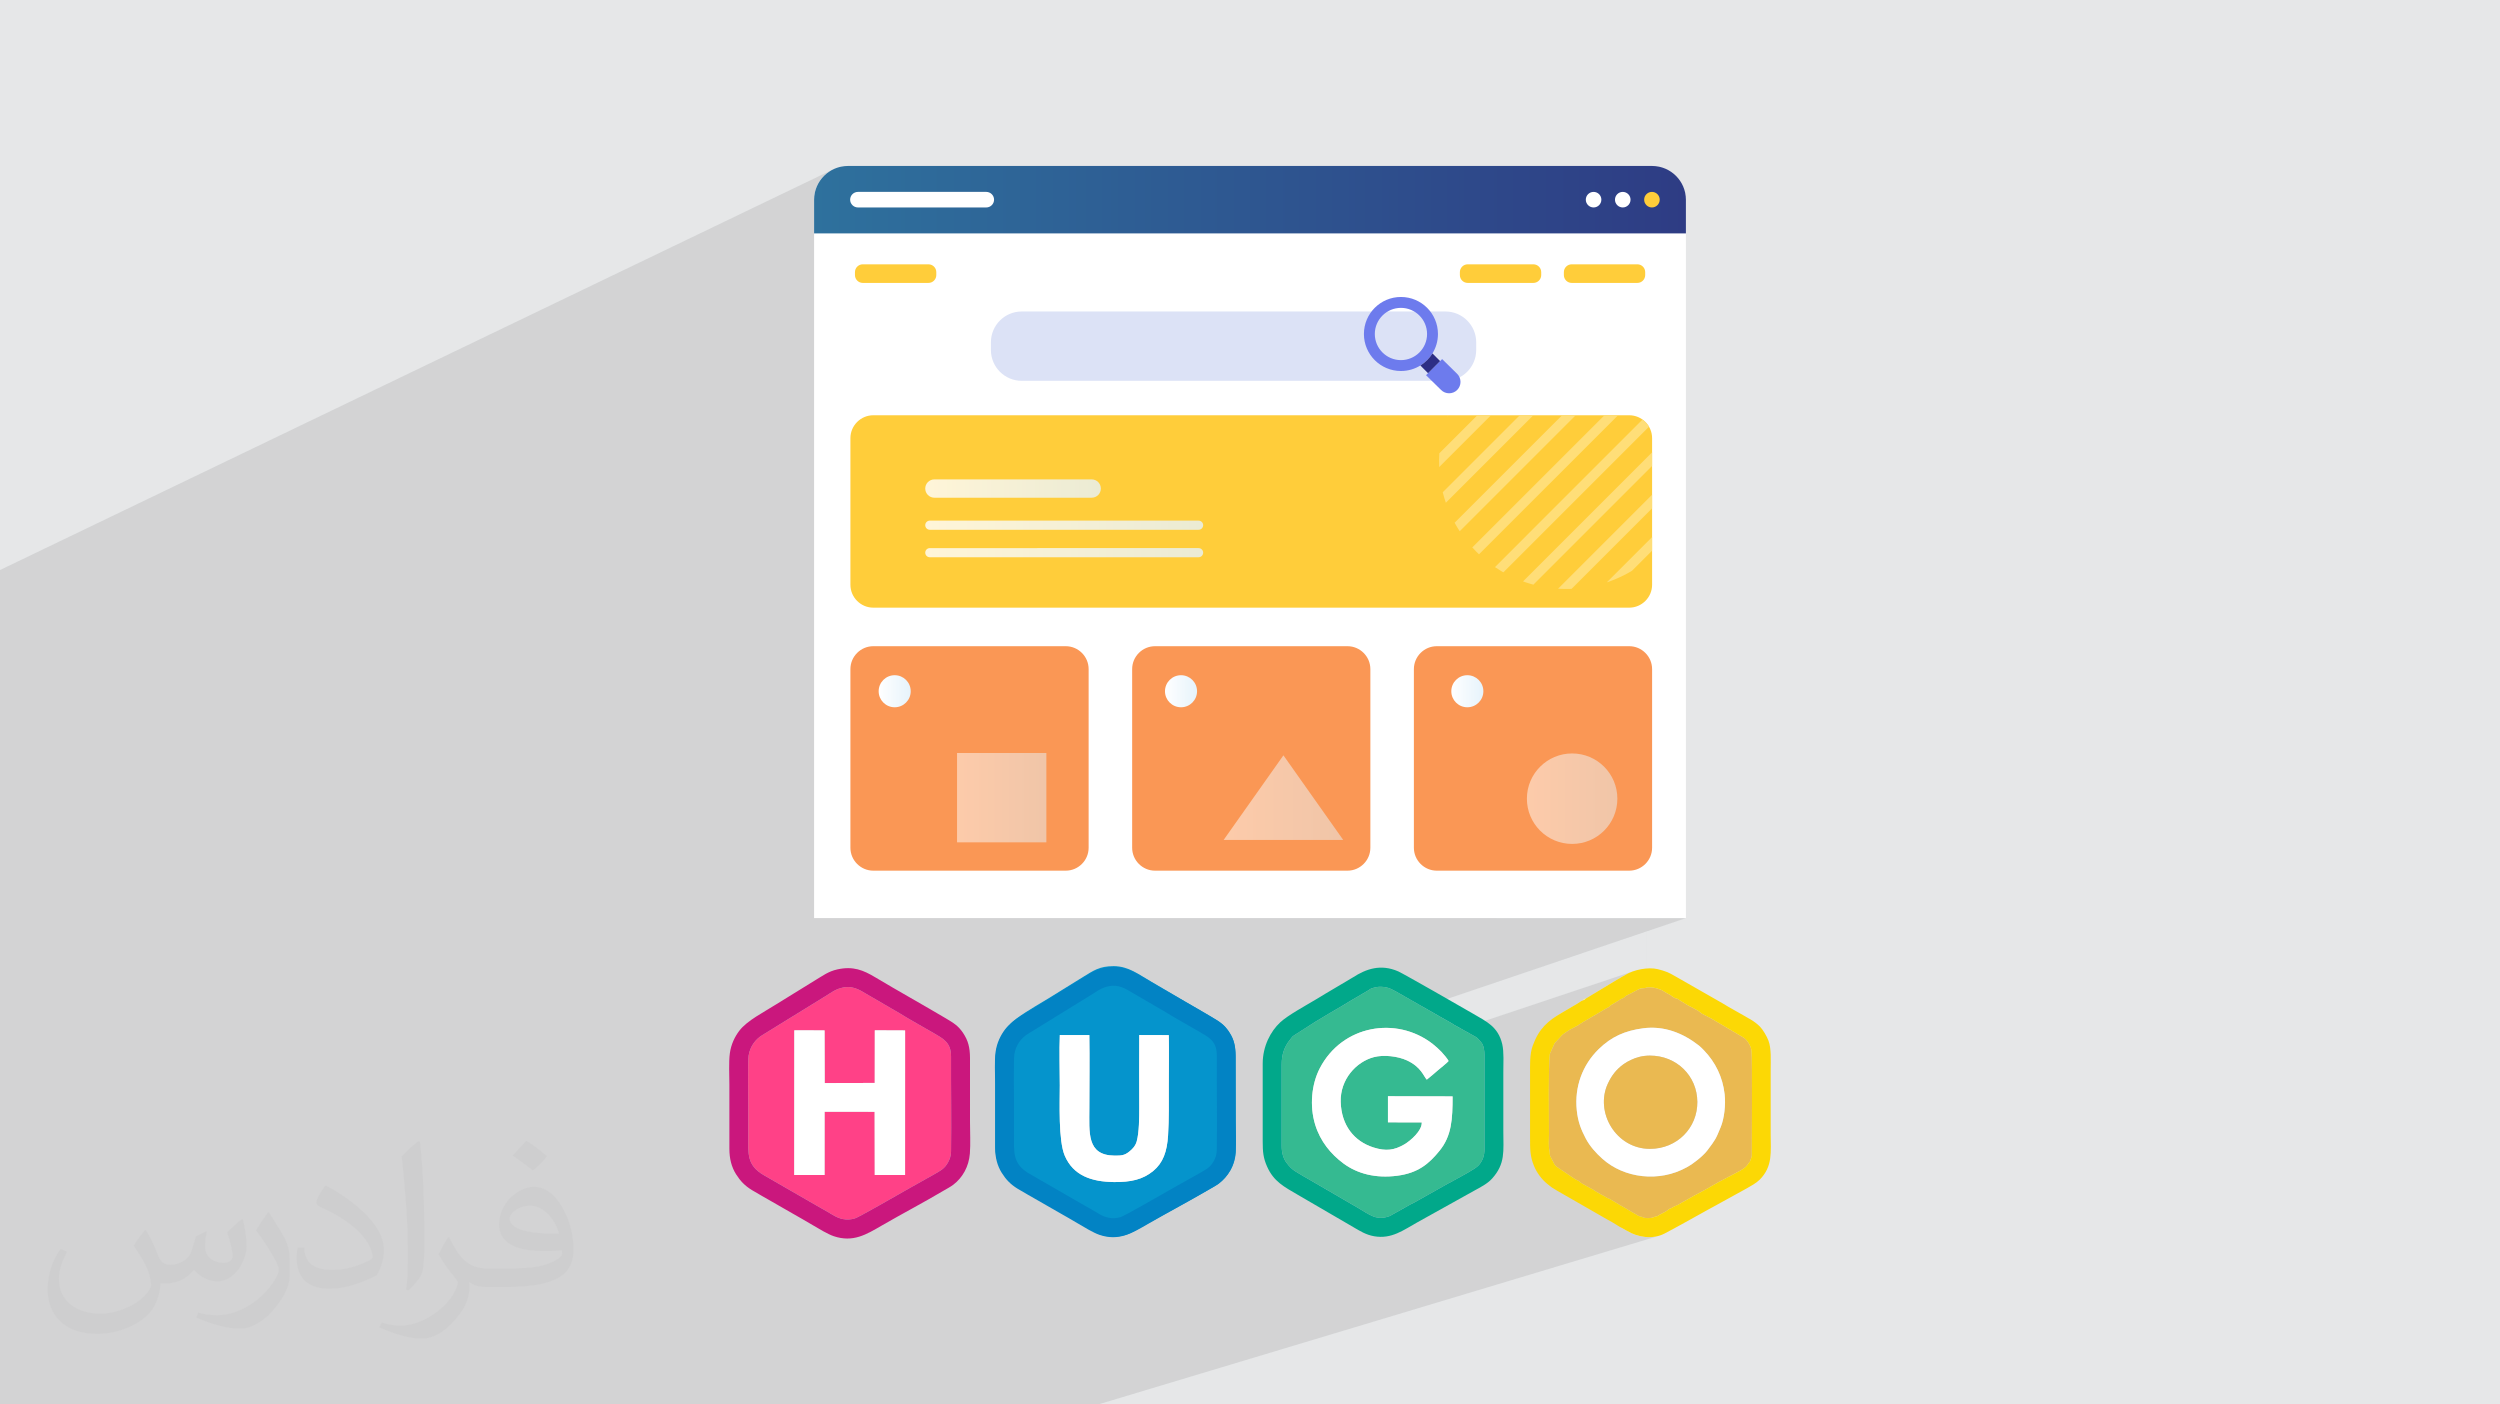 <?xml version="1.0" encoding="UTF-8"?>
<!DOCTYPE svg PUBLIC "-//W3C//DTD SVG 1.0//EN" "http://www.w3.org/TR/2001/REC-SVG-20010904/DTD/svg10.dtd">
<!-- Creator: CorelDRAW -->
<svg xmlns="http://www.w3.org/2000/svg" xml:space="preserve" width="94.192mm" height="52.917mm" version="1.0" style="shape-rendering:geometricPrecision; text-rendering:geometricPrecision; image-rendering:optimizeQuality; fill-rule:evenodd; clip-rule:evenodd"
viewBox="0 0 9404.92 5283.66"
 xmlns:xlink="http://www.w3.org/1999/xlink"
 xmlns:xodm="http://www.corel.com/coreldraw/odm/2003">
 <defs>
  <style type="text/css">
   <![CDATA[
    .fil8 {fill:#01A88A}
    .fil12 {fill:#0283C4}
    .fil3 {fill:#0594CC}
    .fil5 {fill:#35BA91}
    .fil7 {fill:#CA177D}
    .fil6 {fill:#EAB951}
    .fil9 {fill:#FCD805}
    .fil11 {fill:#FDEF90}
    .fil4 {fill:#FF4187}
    .fil10 {fill:white}
    .fil29 {fill:#2D2E85;fill-rule:nonzero}
    .fil28 {fill:#6D7BED;fill-rule:nonzero}
    .fil27 {fill:#DCE2F6;fill-rule:nonzero}
    .fil16 {fill:#FA9755;fill-rule:nonzero}
    .fil15 {fill:#FFCD3A;fill-rule:nonzero}
    .fil17 {fill:#FFDE78;fill-rule:nonzero}
    .fil13 {fill:white;fill-rule:nonzero}
    .fil2 {fill:#373435;fill-opacity:0.031}
    .fil1 {fill:#2B2A29;fill-opacity:0.102}
    .fil0 {fill:#E6E7E8}
    .fil14 {fill:url(#id0)}
    .fil20 {fill:url(#id1)}
    .fil21 {fill:url(#id2)}
    .fil23 {fill:url(#id3)}
    .fil25 {fill:url(#id4)}
    .fil26 {fill:url(#id5)}
    .fil24 {fill:url(#id6)}
    .fil19 {fill:url(#id7)}
    .fil22 {fill:url(#id8)}
    .fil18 {fill:url(#id9)}
   ]]>
  </style>
  <linearGradient id="id0" gradientUnits="userSpaceOnUse" x1="3062.57" y1="751.16" x2="6342.34" y2="751.16">
   <stop offset="0" style="stop-opacity:1; stop-color:#2E719D"/>
   <stop offset="1" style="stop-opacity:1; stop-color:#2E3C84"/>
  </linearGradient>
  <linearGradient id="id1" gradientUnits="userSpaceOnUse" x1="5744.12" y1="3004.62" x2="6084.47" y2="3004.62">
   <stop offset="0" style="stop-opacity:1; stop-color:#FDCBAA"/>
   <stop offset="1" style="stop-opacity:1; stop-color:#F0C5A8"/>
  </linearGradient>
  <linearGradient id="id2" gradientUnits="userSpaceOnUse" x1="3305.51" y1="2600.42" x2="3426.13" y2="2600.42">
   <stop offset="0" style="stop-opacity:1; stop-color:white"/>
   <stop offset="1" style="stop-opacity:1; stop-color:#E6F3FB"/>
  </linearGradient>
  <linearGradient id="id3" gradientUnits="userSpaceOnUse" xlink:href="#id2" x1="5459.78" y1="2600.42" x2="5580.42" y2="2600.42">
  </linearGradient>
  <linearGradient id="id4" gradientUnits="userSpaceOnUse" x1="3480.71" y1="1975.78" x2="4526.24" y2="1975.78">
   <stop offset="0" style="stop-opacity:1; stop-color:#FFF5D8"/>
   <stop offset="1" style="stop-opacity:1; stop-color:#EBEBD4"/>
  </linearGradient>
  <linearGradient id="id5" gradientUnits="userSpaceOnUse" xlink:href="#id4" x1="3480.71" y1="2079.15" x2="4526.24" y2="2079.15">
  </linearGradient>
  <linearGradient id="id6" gradientUnits="userSpaceOnUse" xlink:href="#id4" x1="3480.72" y1="1837.91" x2="4141.35" y2="1837.91">
  </linearGradient>
  <linearGradient id="id7" gradientUnits="userSpaceOnUse" xlink:href="#id1" x1="3600.25" y1="3000.79" x2="3936.28" y2="3000.79">
  </linearGradient>
  <linearGradient id="id8" gradientUnits="userSpaceOnUse" xlink:href="#id2" x1="4382.64" y1="2600.42" x2="4503.27" y2="2600.42">
  </linearGradient>
  <linearGradient id="id9" gradientUnits="userSpaceOnUse" xlink:href="#id1" x1="4603.1" y1="3000.81" x2="5053.07" y2="3000.81">
  </linearGradient>
 </defs>
 <g id="Layer_x0020_1">
  <polygon class="fil0" points="-0,0 9404.92,0 9404.92,5283.66 -0,5283.66 "/>
  <path class="fil1" d="M-0 3645.01l0 8.95 0 39.5 0 14.22 0 35.25 0 2.86 0 36.77 0 6.2 0 19.89 0 1.06 0 2.43 0 33.76 0 0.11 0 1.08 0 51.95 0 10.54 0 5.35 0 18.17 0 1.16 0 11 0 6.23 0 5.63 0 46.28 0 14.07 0 2.34 0 4.15 0 15.03 0 3.82 0 0.38 0 2.37 0 29.64 0 34.97 0 37.19 0 1.67 0 5.82 0 5.53 0 19.33 0 57.96 0 6.91 0 7.47 0 10.44 0 9.58 0 0.06 0 1.64 0 7.98 0 34.83 0 15.48 0 18.35 0 0.64 0 6.95 0 0.03 0 7.15 0 22.38 0 3.7 0 7.52 0 10.23 0 5.69 0 0.15 0 6.05 0 0.09 0 5.85 0 0.19 0 4.06 0 41.25 0 0.04 0 3.14 0 0.39 0 10.47 0 0.01 0 2.12 0 4.17 0 4.8 0 3.08 0 4.95 0 4.33 0 0.13 0 0.25 0 0.03 0 34.51 0 70.62 0 11.64 0 28.27 0 5.73 0 2.29 0 49.21 0 11.73 0 4.48 0 3.3 0 43.33 0 39.01 0 9.6 0 32.63 0 3.01 0 22.14 0 1.77 0 6.81 0 9.79 0 4.28 0 23.68 0 15.05 0 21.16 0 2.05 0 12.21 0 16.28 0 2.37 0 6.16 0 32.25 0 16.42 0 11.59 0 7.5 0 3.66 0 25.33 0 1.79 0 22.62 0 2.79 0 6.42 0 3.46 0 5.11 0 25.62 0 2.38 0 5.98 0 2.97 0 12.74 0 8.83 0 0.21 0 12.8 0 1.26 0 22.83 0 1.85 0 14.59 0 6.67 0 6.3 0 1.89 0 5.53 0 1.38 0 7.58 8.3 0 22.87 0 28.91 0 2.04 0 46.52 0 18.47 0 83.21 0 64.07 0 2.43 0 11.38 0 63.65 0 30.12 0 2.65 0 34.2 0 20.95 0 42.4 0 6.94 0 36.05 0 45.35 0 17.92 0 11.98 0 1.52 0 5.49 0 1.54 0 2.22 0 13.72 0 25.27 0 25.59 0 32.82 0 7.09 0 16.38 0 52.03 0 8.68 0 5.74 0 21.02 0 1.08 0 14.07 0 25.51 0 3.41 0 3.55 0 15.86 0 5.98 0 4.73 0 41.39 0 4.8 0 21.39 0 15.9 0 0.8 0 42.25 0 6.81 0 3.61 0 6.66 0 16.82 0 10.52 0 31.02 0 37.68 0 37.64 0 30.68 0 8.63 0 5.82 0 27.54 0 16.78 0 9.1 0 6.96 0 2 0 5.85 0 6.68 0 5.37 0 9.79 0 15.62 0 17.09 0 15.86 0 11.33 0 10.04 0 2.05 0 2.15 0 6.51 0 0.03 0 2.04 0 10.39 0 3.55 0 9.95 0 15.93 0 7.37 0 20.98 0 0.28 0 5.68 0 4.11 0 0.99 0 7 0 1.24 0 4.58 0 8.12 0 5.59 0 6.13 0 22.71 0 8.34 0 4.27 0 7.35 0 1.09 0 35.15 0 7.36 0 6.86 0 1.63 0 5.64 0 3.93 0 2.55 0 6.89 0 0.21 0 15.31 0 0.02 0 0.26 0 1.11 0 5.02 0 20.69 0 0.32 0 5 0 4.2 0 3.17 0 9.02 0 11.07 0 5.1 0 8.42 0 10.47 0 20.6 0 30.65 0 2.23 0 10.64 0 15.71 0 9.56 0 9.03 0 22.3 0 14.13 0 1.09 0 1.8 0 44.75 0 3.88 0 10.63 0 17.88 0 16.35 0 21.26 0 8.29 0 2.1 0 2.2 0 31.38 0 24.89 0 7.88 0 52.05 0 28.98 0 22.64 0 13.24 0 12.38 0 33.99 0 37.65 0 8.68 0 2.67 0 1.74 0 10.97 0 1 0 2.21 0 4.52 0 15.53 0 6.24 0 0.74 0 105.15 0 3.3 0 3.46 0 3.45 0 0.41 0 3.41 0 0.37 0 12.21 0 1.54 0 134.12 0 0.62 0 33.77 0 27.99 0 89.18 0 47 0 15.2 0 10.2 0 3.8 0 10.42 0 3.15 0 3.36 0 51.03 0 13.77 0 18.91 0 16.2 0 2.13 0 13.32 0 40.03 0 0.87 0 0.82 0 29.51 0 127.52 0 13.93 0 9.93 0 7.46 0 32.81 0 11.26 0 41.94 0 19.52 0 43.85 0 14.93 0 14.6 0 57.76 0 11.13 0 9.81 0 35.48 0 17.96 0 9.3 0 2.4 0 24.2 0 4.73 0 36.17 0 23.29 0 42.73 0 14.88 0 2.84 0 2.15 0 5.12 0 39.59 0 45.85 0 4.46 0 1.1 0 1.01 0 0.76 0 0.63 0 0.42 0 5.93 0 2.39 0 6.1 0 16.96 0 24.56 0 8.41 0 3.49 0 42.4 0 0.97 0 11.32 0 4.26 0 0.11 0 1.1 0 4.46 0 1.84 0 26.75 0 5.52 0 0.68 0 0.58 0 0.93 0 0.31 0 64.28 0 168.41 0 2063.14 -620.44 0.18 620.44 -0.18 -620.44 51.06 -15.36 -9.06 2.59 -9.19 1.89 -9.26 1.2 -9.31 0.55 -9.32 -0.07 -4.94 -0.35 -0.02 -66.11 0.02 66.11 -4.33 -0.3 -9.21 -1.22 -9.09 -1.74 -8.95 -2.25 -8.75 -2.71 -8.53 -3.15 -8.25 -3.55 -7.96 -3.92 -7.6 -4.27 -4.86 -2.84 -4.86 -2.72 -4.84 -2.64 -4.8 -2.6 -4.74 -2.6 -0.34 -0.19 97.08 -29.44 40.05 -12.14 1.5 -0.52 1.64 -0.84 5.72 -3.96 3.88 -2.13 4.2 -2.15 4.38 -2.17 4.45 -2.24 4.36 -2.32 4.14 -2.42 3.79 -2.56 3.3 -2.71 2.55 -2.17 2.01 -1.36 1.67 -0.8 0.19 -0.06 2.89 -0.88 1.8 -0.65 2.22 -1.09 2.84 -1.79 2.48 -1.57 2.59 -1.38 2.65 -1.23 2.69 -1.15 2.71 -1.11 2.69 -1.14 2.65 -1.21 2.57 -1.34 59.35 -33.58 8.46 -4.66 8.5 -4.56 8.53 -4.51 8.51 -4.5 8.49 -4.54 8.43 -4.64 8.35 -4.78 8.24 -4.98 19.17 -10.67 0.61 -0.18 0.09 -0.03 0.41 -0.23 0.46 -0.28 0.24 -0.18 -0.16 0.05 0.8 -0.5 0.1 -0.07 0.11 -0.07 0.11 -0.08 0.11 -0.08 0.11 -0.08 0.11 -0.07 0.11 -0.08 0.1 -0.07 0.1 -0.07 0.1 -0.07 0.11 -0.08 0.11 -0.09 0.11 -0.08 0.1 -0.08 0.1 -0.08 0.1 -0.07 75.86 -40.06 5.03 -2.61 5.04 -2.76 4.98 -2.95 4.83 -3.17 4.63 -3.41 4.34 -3.69 3.99 -4.01 3.56 -4.37 0.79 -1.13 0.7 -1.08 0.63 -1.03 0.59 -0.98 0.57 -0.92 0.57 -0.86 0.59 -0.81 0.64 -0.75 2.06 -2.26 1.22 -1.49 0.64 -1.08 0.35 -1.03 0.34 -1.38 0.59 -2.07 1.13 -3.15 1.94 -4.59 0.96 -2.55 0.68 -2.64 0.44 -2.72 0.24 -2.8 0.11 -2.88 0.01 -2.95 -0.02 -3.02 -0.02 -2.94 141.18 949.23 -141.18 -949.23 0 -0.15 0.01 -3.57 0.02 -5.2 0.04 -6.72 0.04 -8.12 0.06 -9.43 0.06 -10.6 0.06 -11.69 0.07 -12.66 0.07 -13.53 0.06 -14.28 0.07 -14.93 0.06 -15.46 0.06 -15.89 0.05 -16.21 0.05 -16.41 0.03 -16.51 0.02 -16.51 0.01 -16.39 -0.01 -16.17 -0.03 -15.82 -0.04 -15.39 -0.06 -14.83 -0.08 -14.16 -0.11 -13.4 -0.13 -12.51 -0.16 -11.52 -0.19 -10.43 -0.22 -9.22 -0.25 -7.91 -0.28 -6.48 -0.32 -4.94 -0.35 -3.3 -0.1 -0.7 -0.08 -0.65 -0.06 -0.62 -0.06 -0.61 -0.05 -0.6 -0.06 -0.6 -0.07 -0.62 -0.08 -0.65 -0.11 -0.87 -0.03 -0.36 0.05 -0.01 -0.01 -0.08 -0.08 -0.4 -0.17 -0.86 -0.03 -0.16 -0.03 -0.16 -0.03 -0.14 -0.03 -0.15 -0.03 -0.15 -0.04 -0.14 -0.03 -0.15 -0.04 -0.15 -0.03 -0.15 -0.04 -0.14 -0.04 -0.14 -0.04 -0.14 -0.03 -0.14 -0.04 -0.14 -0.04 -0.14 -0.04 -0.14 -1.45 -4.42 -1.8 -4.45 -2.12 -4.43 -2.39 -4.34 -2.61 -4.22 -2.78 -4.04 -2.91 -3.8 -3 -3.52 -0.74 -0.79 -0.8 -0.78 -0.83 -0.77 -0.88 -0.75 -0.89 -0.73 -0.92 -0.72 -0.93 -0.69 -0.93 -0.68 -1.68 -1.15 -0.09 -0.07 -0.1 -0.07 -0.11 -0.07 -0.11 -0.07 -0.11 -0.08 -0.11 -0.07 -0.1 -0.07 -0.09 -0.07 -35.99 -21.25 -307.76 -2069.42 0 -111.01 0 -53.29 -1.76 -17.31 -5.04 -16.16 -7.97 -14.63 -7.69 -9.32 0 -0.46 0 0.46 -0.29 -0.34 0.29 -0.12 -0.29 0.12 -2.57 -3.12 -9.32 -7.69 -0.07 -0.45 0.07 0.45 -0.39 -0.32 0.32 -0.13 -0.32 0.13 -1.21 -1 0.14 -0.14 -0.21 0.09 -1.79 -1.48 -14.63 -7.97 -16.16 -5.04 -17.3 -1.76 -93.09 0 -159.37 0 -159.36 0 -159.39 0 -108.14 0 -3.14 0 -185.41 0 206.61 -85.75 7.45 -3.9 6.71 -5.46 5.47 -6.71 3.91 -7.46 2.35 -7.95 0.78 -8.2 -0.78 -8.2 -2.35 -7.95 -0.51 -0.97 2.1 -1.02 9.54 -5.8 8.9 -6.67 8.22 -7.48 7.47 -8.21 6.67 -8.91 5.8 -9.53 4.88 -10.09 3.9 -10.6 2.86 -11.05 1.76 -11.43 0.4 -7.85 617.98 -258.98 4.99 -2.72 4.35 -3.6 3.59 -4.36 2.73 -5 1.72 -5.51 0.6 -5.91 0 -11.14 -0.6 -5.9 -1.72 -5.51 -2.73 -4.99 -3.59 -4.36 -4.35 -3.59 -4.99 -2.73 -5.51 -1.73 -5.91 -0.6 -92.69 0 275.24 -116.35 -349.93 0 233.51 -99.85 -5.49 1.71 -5.9 0.6 -5.9 -0.6 -5.49 -1.71 -4.97 -2.7 -4.32 -3.57 -3.57 -4.33 -2.7 -4.97 -1.71 -5.49 -0.59 -5.9 0.59 -5.9 1.71 -5.49 2.7 -4.97 3.57 -4.33 4.32 -3.56 4.97 -2.7 -116.26 49.95 -2.79 -2.3 -3.58 -4.33 -2.7 -4.97 -1.71 -5.49 -0.6 -5.9 0.6 -5.9 1.71 -5.49 2.7 -4.97 3.58 -4.33 4.33 -3.56 4.97 -2.7 -116.13 50.08 -2.94 -2.43 -3.57 -4.33 -2.7 -4.97 -1.71 -5.49 -0.6 -5.9 0.6 -5.9 1.71 -5.49 2.7 -4.97 3.57 -4.33 4.33 -3.56 4.97 -2.7 -355.3 153.78 -2120.94 0 214.37 -99.85 -5.49 1.71 -5.87 0.6 -482.92 0 -5.88 -0.6 -5.49 -1.71 -4.97 -2.72 -4.33 -3.58 -3.58 -4.33 -2.71 -4.97 -1.71 -5.48 -0.6 -5.88 0.6 -5.87 1.71 -5.48 2.71 -4.97 3.58 -4.33 4.33 -3.58 4.97 -2.71 -153.51 73.12 0 -46.17 0.66 -12.92 1.93 -12.56 3.15 -12.13 4.27 -11.63 5.36 -11.08 6.37 -10.45 7.32 -9.78 8.2 -9.02 9.02 -8.2 9.78 -7.32 10.45 -6.37 11.08 -5.35 -3140.17 1510.1 0 70.61 0 41 0 16.29 0 38.13 0 17.21 0 176.5 0 2.65 0 2.27 0 2.6 0 95.84 0 37.55 0 9.74 0 16.47 0 219.68 0 9.57 0 115.68 0 7.13 0 290.59 0 6.8 0 8.64 0 11.18 0 16.66 0 5.78 0 2.1 0 2.23 0 1.61 0 2.12 0 1.95 0 7.09 0 3.1 0 0.49 0 26.1 0 41.43 0 5.84 0 4.12 0 2.02 0 6.93 0 12.54 0 4.03 0 4.25 0 9.01 0 4.53 0 2.04 0 9.15 0 25.93 0 4.49 0 5.51 0 11.59 0 9.84 0 5.41 0 6.89 0 13.61 0 0.29 0 2.08 0 2.51 0 16.35 0 0.34 0 0.3 0 0.97 0 6.95 0 16.29zm6201.37 937.51l0.01 0 0.02 0 40.97 -12.43 -41 12.43zm-76.22 -31.19l68.32 -20.84 0 -0.01 -68.33 20.85 0.01 0zm-245.85 -743.64l56 -32.98 2.05 -1.26 2.26 -1.5 2.41 -1.66 2.52 -1.7 2.57 -1.65 2.56 -1.47 2.51 -1.22 1.72 -0.6 2.18 -0.73 1.65 -0.71 1.72 -0.87 1.72 -1 1.65 -1.08 1.52 -1.11 1.3 -1.11 1.02 -1.06 118.94 -71.91 1.3 -0.76 1.28 -0.68 1.27 -0.63 1.25 -0.62 1.26 -0.62 1.27 -0.67 1.29 -0.74 1.32 -0.84 1.38 -0.95 1.2 -0.83 1.07 -0.75 1.03 -0.69 1.04 -0.66 1.13 -0.64 1.28 -0.65 1.5 -0.7 1.54 -0.71 1.37 -0.69 1.24 -0.67 1.16 -0.67 1.11 -0.68 1.12 -0.7 1.16 -0.74 1.24 -0.79 5.76 -3.35 6.32 -3.18 6.81 -3 7.23 -2.77 -644.56 215.51 -23.35 -13.03 -0.64 -0.3 -0.43 -0.2 -0.28 -0.13 -0.21 -0.1 -0.17 -0.09 -0.22 -0.11 -0.3 -0.18 -0.46 -0.27 -3.3 -2.27 -5.91 -3.72 -6.45 -3.82 -6.7 -3.79 -6.64 -3.67 -6.28 -3.43 -5.63 -3.1 -4.67 -2.64 -3.41 -2.09 -1.61 -1.02 -1.64 -0.98 -1.67 -0.96 -1.68 -0.94 -1.7 -0.94 -1.71 -0.95 -1.71 -0.95 -1.69 -0.99 -54.41 -31.07 839.19 -284.24 0.05 211.47 3.79 -1.03 6.49 -0.37 6.47 0.12 6.44 0.58 6.36 0.98 6.27 1.34 6.15 1.66 6 1.94 5.82 2.17 3.59 1.54 3.11 1.56 2.77 1.59 2.62 1.63 2.62 1.69 2.8 1.76 3.15 1.85 3.64 1.94 12.08 6.72 2.46 1.57 2.47 1.72 2.49 1.79 2.48 1.78 2.48 1.68 2.45 1.5 2.43 1.25 2.38 0.9 1.26 0.35 1.37 0.35 1.42 0.34 1.42 0.35 1.37 0.37 1.28 0.38 1.13 0.42 0.94 0.46 0.73 0.43 0.41 0.25 0.22 0.17 0.14 0.16 0.17 0.22 0.31 0.38 0.57 0.61 0.95 0.92 31.57 19.57 1.82 1.22 1.5 0.89 1.28 0.65 1.2 0.52 1.24 0.5 1.38 0.58 1.66 0.77 2.06 1.06 1.17 0.65 0.98 0.56 0.85 0.49 0.82 0.47 0.87 0.47 1 0.51 1.2 0.58 1.5 0.68 16.46 9.03 2.67 1.51 2.46 1.63 2.26 1.7 2.11 1.71 1.97 1.66 1.87 1.56 1.78 1.4 1.74 1.18 0.16 0.09 0.22 0.11 0.25 0.13 0.26 0.13 0.27 0.13 0.25 0.12 0.22 0.11 0.17 0.08 33.61 17.43 0.11 0.06 0.11 0.06 0.12 0.07 0.11 0.06 0.12 0.07 0.11 0.06 0.12 0.07 0.1 0.06 0.1 0.06 0.11 0.07 0.11 0.07 0.11 0.07 0.11 0.08 0.11 0.07 0.1 0.07 0.1 0.07 83.7 49.43 -307.76 -2069.42 0 48.37 0 159.37 0 179.45 -1.76 17.3 -5.04 16.16 -7.97 14.63 -7.51 9.1 0.05 203 7.46 9.03 7.97 14.64 5.04 16.16 1.76 17.31 0 672.1 -1.76 17.3 -5.04 16.16 -7.97 14.63 -7.25 8.78 0.05 207.67 -564.67 0 533.92 -185.16 14.63 -7.97 12.77 -10.54 3.3 -3.99 0.05 207.67 149.15 0 -149.13 50.51 0.05 211.47 -2.53 0.68 -1.88 0.58 -2.57 0.39 -3.07 0.28 -3.36 0.26 -3.49 0.32 -3.41 0.47 -3.17 0.7 -319.12 105.92 8.42 -5.5 9.85 -6.06 10.37 -6.1zm314.16 722.81l0 -0.01 268.72 -81.98 -268.72 81.99zm335.62 -606.96l0 -0.01 -111.43 35.83 111.43 -35.82zm0 0l0 -0.01 39.22 -12.6 -39.22 12.61zm-766.83 -1492.57l366.72 0 17.3 1.76 16.16 5.04 14.63 7.97 12.77 10.54 3.09 3.73 -0.05 -203 -3.04 3.67 -12.77 10.54 -14.63 7.97 -400.18 151.77z"/>
  <path class="fil2" d="M548.54 4627.69c17.95,27.21 29.6,53.36 40.96,82.43 8.45,16.91 12.93,48.09 52.57,48.09 11.61,0 28.28,-3.42 43.06,-11.61 16.63,-8.73 29.32,-21.94 35.94,-42l15.85 -53.36 38.57 -19.02 2.64 2.64c-5.27,20.09 -6.59,39.36 -6.59,54.43 0,44.63 38.57,61.56 69.22,61.56 17.95,0 34.09,-8.73 34.09,-25.11 0,-21.13 -8.98,-57.06 -20.62,-89.29 17.95,-17.95 35.94,-35.94 56.53,-50.47l3.17 1.6c8.98,38.04 14,75.56 14,100.66 0,24.57 -10.83,51.79 -19.81,69.49 -18.49,34.87 -51.25,62.62 -90.87,62.62 -30.1,0 -63.65,-15.07 -86.66,-43.06l-1.32 0c-21.66,26.96 -55.22,51.25 -108.86,51.25l-16.63 0c-2.64,35.41 -10.29,60.49 -21.94,82.95 -31.95,62.34 -126.81,106.47 -216.1,106.47 -124.17,0 -186.51,-71.59 -186.51,-166.96 0,-58.91 19.27,-113.6 48.88,-152.42l24.29 10.04c-18.49,35.41 -30.91,68.68 -30.91,101.45 0,89.29 72.66,131.83 156.4,131.83 77.68,0 173.83,-49.41 191.28,-106.72 -6.59,-62.62 -30.1,-91.93 -66.04,-148.99 10.83,-19.02 24.83,-38.04 42.28,-58.38l3.17 0 0 0 0 0 -0.02 -0.09zm1432.13 -336.04c26.15,16.39 51.79,35.66 76.87,57.85 -14,19.81 -31.45,37.79 -53.11,53.64 -25.11,-20.34 -50.19,-37.79 -75.84,-56.27 17.42,-19.55 34.62,-38.29 52.04,-55.22l0 0 0 0 0 0 0 0 0 0 0.03 0zm13.47 244.11c-42.28,0 -76.87,27.75 -76.87,48.34 0,44.13 84.53,57.85 185.72,57.31 -12.68,-51.79 -57.06,-105.68 -108.86,-105.68l0.01 0.03zm-94.86 236.19c54.96,0 103.04,-1.6 139.74,-10.83 40.96,-10.29 75.56,-30.91 75.56,-45.17 0,-3.7 0,-8.19 -1.32,-11.89 -22.98,2.11 -49.41,2.11 -72.38,2.11 -74.49,0 -131.55,-16.91 -154.02,-58.66 -5.55,-11.61 -9.51,-24.57 -9.51,-39.36 0,-40.43 17.42,-79.79 48.09,-107 25.61,-22.45 53.89,-36.44 82.67,-36.44 52.04,0 93.51,41.75 122.57,107.54 15.85,35.94 26.68,77.4 26.68,129.72 0,34.87 -9.51,64.19 -31.17,85.85 -40.43,39.11 -114.92,53.89 -229.04,53.89l-51.79 0 0 0 -13.47 0c-28.28,0 -48.62,-5.02 -64.72,-17.42l-2.64 0c0.79,6.59 1.32,12.93 1.32,19.02 0,25.61 -8.45,58.38 -25.61,84.53 -50.72,75.3 -105.68,108.04 -153.24,108.04 -48.09,0 -107,-18.49 -160.11,-42.54l9.51 -18.49c17.17,7.13 40.96,11.89 73.7,11.89 85.85,0 198.66,-82.43 212.66,-163 -3.17,-6.59 -8.98,-15.32 -17.17,-24.57 -25.11,-29.85 -40.96,-54.68 -55.75,-80.83 12.68,-25.11 24.29,-45.17 35.13,-63.4l4.49 -0.53c36.72,74.77 69.99,117.55 144.23,117.55l11.61 0 0 0 53.89 0 0 0 0 0 0 0 0 0 0 0 0.09 0.01zm-371.98 79c6.34,-34.34 6.87,-72.91 6.87,-108.86l0 -53.36c0,-99.6 -12.68,-244.36 -22.98,-338.68 17.95,-19.27 43.06,-42 62.87,-57.31l5.81 1.6c13.47,118.62 16.63,256 16.63,383.06 0,33.3 -1.32,65.79 -4.49,89.55 -1.85,30.1 -19.27,52.83 -56.53,87.7l-8.19 -3.7zm-382.8 -157.19c1.85,46.77 24.83,83.49 105.15,83.49 49.93,0 92.19,-12.93 138.96,-35.13 8.45,-3.7 12.93,-8.73 12.93,-12.93 0,-29.32 -22.45,-68.15 -60.23,-103.55 -36.72,-33.3 -85.34,-62.62 -130.76,-82.18 -15.6,-6.59 -20.62,-13.47 -20.62,-20.09 0,-13.47 17.95,-41.75 32.77,-62.09l5.02 -0.53c52.04,27.21 110.17,67.64 153.24,112.53 39.11,41.47 63.4,83.49 63.4,129.19 0,33.81 -10.29,65.51 -26.96,95.11 -57.06,28.79 -117.83,50.72 -178.06,50.72 -73.17,0 -123.1,-34.34 -123.1,-114.92 0,-8.73 0,-22.19 3.17,-39.64l25.11 0 0 0 0 0 0 0 0 0 0 0 -0.02 0zm-132.37 -132.9l45.45 73.45c16.63,27.21 32.23,56.81 32.23,103.55l0 59.7c0,48.34 -30.91,100.13 -80.83,151.38 -39.11,34.62 -73.7,49.41 -105.68,49.41 -47.55,0 -101.98,-14.79 -164.85,-41.75l7.13 -18.49c19.81,5.27 42.79,9.77 71.06,9.77 90.36,-0.53 182.8,-66.57 225.08,-147.15 5.02,-9.26 6.87,-17.95 6.87,-24.04 0,-9.26 -5.02,-19.55 -8.98,-28.79 -22.98,-43.31 -48.62,-82.95 -76.87,-119.68 14.79,-23.25 29.6,-45.7 45.7,-67.9l3.7 0.53 0 0 0 0 0 0 0 0 0 0 -0.02 0.01z"/>
  <g id="_1652456156112">
   <g>
    <path class="fil3" d="M4396.93 3894.08c1.45,62.82 0.04,127.48 0.04,190.51 0,62.25 1.08,124.88 -2.71,186.18 -3.81,61.69 -18.86,103.77 -55.91,134.42 -39.21,32.43 -84.86,42.26 -147.11,41.66 -85.12,-0.81 -153.63,-24.48 -185.64,-99.07 -24.55,-57.23 -18.73,-200.03 -18.73,-264.59 0,-61.58 -2.44,-128.2 0.15,-189.44l111.02 0.17c1.49,90.84 0.09,182.92 0.09,273.91 0,93.06 -10.95,178.49 94.53,179.59 27.26,0.29 38.18,-1.43 54.95,-14.62 11.86,-9.34 23.85,-21.46 28.66,-39 9.35,-34.11 9.56,-89.19 9.56,-127.38 0,-90.72 -0.74,-181.75 0.02,-272.68l111.08 0.35zm-652.5 420.43c0,55.33 23.44,99.76 61.03,134.71 20.59,19.16 147.9,90.52 181.96,110.13l123.11 71.54c49.31,28.92 108.51,28.53 157.38,0.03 20.07,-11.7 42.93,-24.06 63.38,-35.34 21.5,-11.86 234.77,-128.79 251.08,-140.97 34.13,-25.49 66.83,-68.04 66.78,-130.23l-1.66 -330.07c0.11,-36.93 1.03,-67.82 -15.22,-98.31 -12.24,-22.97 -27.28,-40.16 -46.85,-53.29 -20.81,-13.96 -99.55,-58.94 -126.93,-74.81 -43.39,-25.16 -85.56,-50.96 -127.04,-74.59 -47.4,-27 -85.21,-58.57 -141.63,-58.73 -54.77,-0.16 -76.95,17.46 -114.84,40.36 -50.48,30.52 -102.21,64.09 -153.55,94.68 -30.79,18.34 -97.89,57.93 -119.45,80.87 -31.71,33.73 -57.58,79.59 -57.58,141l0 323.02z"/>
    <path class="fil4" d="M2988.24 3876.04l113.71 0.25 0.48 198.15 188.34 -0.47 0.21 -197.95 114.02 0.46 -0.15 543.81 -114.06 -0.07 -0.38 -237.78 -188.4 -0.18 -0.08 238.03 -113.97 -0.08 0.28 -544.17zm186.07 -161.51c-30.44,5.57 -45.09,18.45 -69.01,33.09 -22,13.47 -42.2,25.57 -63.77,39.29l-173.67 107.11c-26.54,16.16 -45.77,42.72 -51.51,76.52 -3.31,19.51 -1.26,170.38 -1.26,202.91 0,33.86 0,67.71 0,101.57 0,63.79 -6.71,108.2 58.22,145.72l195.17 112.55c19.12,10.88 45.55,25.57 64.3,37.07 23.61,14.5 50.84,23.07 83.39,13.17 14.45,-4.39 143.52,-78.52 164.72,-90.64 5.98,-3.42 10.67,-6.19 16.14,-9.24l82.13 -46.21c12.75,-7.06 54.86,-30.24 64.12,-37.39 11.01,-8.5 16.82,-15.93 23.27,-27.42 6.42,-11.43 11.08,-24.9 11.31,-41.16 1.62,-116.95 -0.53,-238.79 -0.04,-356.92 0.23,-53.91 -31.04,-67.81 -65.75,-88.28 -40.14,-23.67 -92.26,-51.88 -129.29,-75.3l-129.2 -75.13c-20.28,-12.61 -47.17,-27.21 -79.28,-21.33z"/>
    <path class="fil5" d="M5464.59 4124.56c0,85.67 -3.34,148.08 -48.83,204.18 -39.71,48.99 -80.32,84.03 -159.6,94.37 -80.93,10.56 -149.97,-7.64 -202.05,-46.15 -46.75,-34.58 -87.37,-82.81 -106.84,-147.15 -21.13,-69.81 -13.34,-151.08 17.67,-210.86 84.55,-162.95 288.14,-197.08 423.93,-92.34 12.24,9.45 24.23,20.77 33.37,30.08 6.41,6.54 24.54,27.84 27.31,34.81 -2.78,4.62 -34.04,29.58 -40.83,35.41 -12.16,10.43 -25.95,22.75 -41.23,34.73 -11.97,-12.39 -20.56,-47.51 -74.94,-72.61 -33.58,-15.49 -86.62,-22.01 -124.16,-12.14 -66.89,17.59 -127.12,84.27 -124.72,168.41 2.52,88.49 50.87,148.39 123.1,171.35 47.21,15 78.41,10.58 116.55,-11.67 21.45,-12.52 66.53,-50.37 65.27,-82.42l-127.18 -0.36 0 -98.28 243.16 0.65zm-642.98 -120.36l0 307.5c0,25.32 6.4,46.43 17.57,61.72 22.68,31.01 37.97,34.75 66.84,52.88l18.76 10.7c1.96,1.07 1.69,1.01 2.7,1.6l180.29 104.79c45.61,26.46 70.33,50.53 120.84,31.06l77.43 -43.5c8.53,-3.75 17.07,-8.5 26.03,-13.72 9.28,-5.41 17.5,-9.59 26.3,-14.76l90.21 -50.75c2.8,-1.6 3.75,-1.85 6.54,-3.23l20.16 -11.06c24.23,-14.24 74.68,-38.9 87.98,-54.34 14.65,-17.01 21.37,-35.96 21.37,-60.11l0 -352.65c0,-16.98 -2.27,-37.86 -13.12,-50.03l-13.42 -14.9c-4.51,-4.2 -13.6,-8.53 -19.16,-11.69l-65.41 -36.48c-2.02,-0.97 -1.23,-0.51 -2.71,-1.38l-3.3 -2.27c-14.77,-9.73 -38.53,-21.56 -45.7,-26.27 -4.22,-2.77 -8.9,-5.05 -13.39,-7.72l-156.15 -89.17c-20.67,-11.07 -34.48,-19.13 -65.19,-18.03 -7.6,0.28 -26.38,4.45 -32.46,8.3 -0.94,0.6 -4.13,3.18 -5.58,4.14 -2.14,1.42 -4.01,2.46 -6.14,3.62l-64.99 38.06c-33.11,21.02 -68.6,40.05 -103.43,61.71 -8.09,5.03 -17.52,10.34 -25.68,15.31l-80.81 51.7c-2.37,2.09 -3.98,2.68 -5.71,4.21l-9.29 11.9c-22.13,27.23 -31.37,57.09 -31.37,92.85z"/>
    <path class="fil6" d="M6180.47 3868.52c80.24,-10.77 151.38,18.26 211.29,65.2 5.2,4.07 13.87,12.86 18.04,17.18 43.72,45.29 70.86,100.57 78.24,165.58 4.59,40.45 -1.69,91.83 -14.6,123.17 -19.11,46.41 -18.85,46.12 -50.94,88.74 -7.92,10.5 -23.82,25.16 -35.77,34.68 -13.45,10.7 -25.36,19.38 -41.02,28.09 -104.42,58.17 -235.96,41.15 -317.55,-31.88 -23.55,-21.08 -47,-46.56 -62.85,-76.76 -17.27,-32.93 -29.18,-62.46 -33.6,-106.23 -8.87,-87.73 21.31,-169.64 82.46,-229.48 48.46,-47.42 99.88,-69.36 166.3,-78.28zm10.25 -152.09c-3.93,1.87 -17.17,0.81 -23.67,4.01l-34.84 18.53c-2.28,1.22 -2.82,1.06 -5.04,2.16l-8.48 4.6c-5.68,2.58 -1.71,1.15 -6.69,5.39 -2.73,2.33 -5.39,3.89 -8.32,4.94 -7.65,2.75 -4.98,2.45 -11.62,6.25l-31.49 19.28c-7.77,4.49 -1.5,4.88 -10.94,8.52 -5.97,2.3 -8.94,5.57 -14.54,8.09l-73.76 43.48c-12.33,6.76 -7.59,5.91 -19.33,11.68 -4.04,1.98 -3.04,3.27 -7.39,5.17l-29.64 15.67c-1.26,0.83 2.11,-1.25 -1.74,1.1l-6.06 3.92c-7.11,5.3 -14.08,8.83 -20.5,14.81l-28.33 30.87 -17.8 39.76c-6.2,43.97 -3.26,244.1 -3.26,303.29 0,19.37 -2.47,43.47 1.94,61.43 1.5,6.08 0.22,13.33 2.46,19.36l10.07 19.24c5.37,10.81 4.87,11.45 13.33,20.52l70.86 47.66c3.48,2.19 12.7,5.56 16.47,9.2 5.5,5.3 15.05,10.51 22.78,14.5l5.72 3.3c8.72,5.41 20.04,9.65 27.85,15.89 2.45,1.96 5.29,3.68 7.46,4.76 8.51,4.23 14.62,9.11 24.59,13.55 0.33,0.15 0.69,0.33 1.01,0.49l10.88 6.37c6.48,4.84 4.7,1.27 15.15,7.47l30.03 17.8c0.36,0.23 1.43,0.89 1.79,1.12l1.71 1.18c4.16,3.06 18.87,9.6 32.08,18.57l5.35 3.11c0.29,0.16 0.65,0.35 0.93,0.51l17.71 10.34c1.44,0.93 3.22,1.72 4.66,2.51 6.07,3.3 9.56,7.26 16.79,8.86 5.08,1.12 6.56,1.34 9.68,2.91 11.67,5.88 33.83,4.93 45.8,-1.01 5.13,-2.56 7.65,-0.77 12.25,-3.52l5.72 -3.96c9.8,-5.69 24.48,-11.22 32.53,-18.67 7.66,-7.08 7.6,-2.86 16.15,-8.79 6.46,-4.49 14.27,-6.32 21,-10.11l59.35 -33.58c22.47,-12.63 45.68,-23.61 67.49,-37.19l19.74 -10.98c3.89,-2.03 -3.09,2.03 1.88,-1.04 0.27,-0.17 0.6,-0.42 0.86,-0.6 0.26,-0.17 0.58,-0.44 0.83,-0.62l75.86 -40.06c13.35,-6.78 27.56,-14.82 36.42,-26.97 2.25,-3.09 3.29,-5.63 5.07,-7.55 6.86,-7.4 1.77,-2.54 8.26,-17.03 3,-6.67 2.39,-14.31 2.4,-22.62 0.04,-29.09 2.58,-354.06 -1.39,-380.16 -0.29,-1.92 -0.32,-3.27 -0.56,-5.04 -0.41,-3.09 0.24,0.47 -0.35,-2.58 -0.08,-0.44 -0.16,-0.79 -0.26,-1.2 -0.09,-0.4 -0.2,-0.75 -0.3,-1.13 -3.33,-11.72 -10.98,-24.27 -19.03,-33.25 -1.91,-2.13 -4.43,-4.12 -6.91,-5.9l-1.68 -1.15c-0.23,-0.17 -0.59,-0.4 -0.82,-0.57l-119.69 -70.67c-0.25,-0.17 -0.58,-0.41 -0.85,-0.56 -0.27,-0.16 -0.62,-0.36 -0.9,-0.51l-33.61 -17.43c-0.37,-0.19 -1.45,-0.69 -1.8,-0.9 -4.58,-2.82 -9.41,-8.53 -16.83,-12.33l-16.46 -9.03c-4.45,-1.99 -4.91,-2.52 -8.38,-4.4 -6.11,-3.31 -6.72,-2.38 -12.12,-6.18l-31.57 -19.57c-3.13,-2.94 -1.04,-1.7 -3.49,-3.14 -2.2,-1.28 -6.99,-2.06 -10.17,-3.02 -6.28,-1.88 -13.11,-8.26 -19.61,-12.17l-12.08 -6.72c-10.55,-5.32 -13.89,-9.44 -24.28,-13.54 -15.28,-6.04 -32.7,-10.09 -50,-8.41l-6.32 1.71z"/>
    <path class="fil7" d="M3174.3 3714.54c32.11,-5.88 59,8.72 79.28,21.33l129.2 75.13c37.03,23.41 89.16,51.62 129.29,75.3 34.71,20.47 65.98,34.37 65.75,88.28 -0.49,118.13 1.66,239.97 0.04,356.92 -0.23,16.26 -4.89,29.72 -11.31,41.16 -6.45,11.49 -12.26,18.92 -23.27,27.42 -9.27,7.15 -51.37,30.33 -64.12,37.39l-82.13 46.21c-5.46,3.05 -10.15,5.81 -16.14,9.24 -21.2,12.12 -150.27,86.25 -164.72,90.64 -32.55,9.9 -59.78,1.33 -83.39,-13.17 -18.75,-11.5 -45.18,-26.19 -64.3,-37.07l-195.17 -112.55c-64.93,-37.52 -58.22,-81.93 -58.22,-145.72 0,-33.86 0,-67.71 0,-101.57 0,-32.53 -2.06,-183.4 1.26,-202.91 5.74,-33.81 24.97,-60.37 51.51,-76.52l173.67 -107.11c21.58,-13.72 41.78,-25.82 63.77,-39.29 23.91,-14.64 38.56,-27.52 69.01,-33.09zm474.31 625.37c2.88,-35.81 0.52,-82.57 0.52,-119.9l-0.01 -239.8c-0.13,-40.83 -7.45,-66.17 -25.68,-93.71 -18.06,-27.28 -35.54,-37.87 -64.71,-55.2 -86.94,-51.63 -179.12,-102.77 -265.82,-154.61 -45.3,-27.08 -83.4,-43.07 -143.1,-29.78 -33.85,7.54 -54.95,24.08 -80.57,39.25l-148.23 91.5c-46.86,29.88 -110.45,61.44 -139.84,100.13 -16.09,21.17 -30.81,50.05 -35.49,84.46 -4.58,33.76 -1.75,83.71 -1.75,119.51l-0.01 239.81c0,37.4 8.13,68.66 24.74,95.3 16.25,26.05 33.53,43.84 59.79,60.01 25.46,15.67 50.88,29.08 76.02,43.89 49.94,29.45 102.45,57.99 152.18,87.65 21.68,12.92 57.25,34.36 79.35,41.89 73.49,25.03 123.71,-6.58 182.38,-40.57 74.77,-43.3 158.22,-87.04 230.05,-129.76 12.63,-7.51 26.34,-14.37 37.66,-22.97 35.38,-26.88 58.59,-68.53 62.5,-117.1z"/>
    <path class="fil8" d="M4821.61 4004.2c0,-35.76 9.25,-65.62 31.37,-92.85l9.29 -11.9c1.73,-1.54 3.34,-2.13 5.71,-4.21l80.81 -51.7c8.16,-4.96 17.59,-10.27 25.68,-15.31 34.84,-21.66 70.32,-40.69 103.43,-61.71l64.99 -38.06c2.13,-1.17 4,-2.21 6.14,-3.62 1.45,-0.97 4.64,-3.54 5.58,-4.14 6.08,-3.84 24.86,-8.02 32.46,-8.3 30.71,-1.1 44.52,6.96 65.19,18.03l156.15 89.17c4.49,2.67 9.17,4.95 13.39,7.72 7.17,4.71 30.93,16.54 45.7,26.27l3.3 2.27c1.48,0.87 0.69,0.41 2.71,1.38l65.41 36.48c5.56,3.17 14.65,7.49 19.16,11.69l13.42 14.9c10.85,12.17 13.12,33.05 13.12,50.03l0 352.65c0,24.15 -6.72,43.09 -21.37,60.11 -13.3,15.44 -63.74,40.1 -87.98,54.34l-20.16 11.06c-2.79,1.38 -3.74,1.63 -6.54,3.23l-90.21 50.75c-8.8,5.17 -17.02,9.35 -26.3,14.76 -8.96,5.22 -17.5,9.96 -26.03,13.72l-77.43 43.5c-50.5,19.47 -75.23,-4.6 -120.84,-31.06l-180.29 -104.79c-1.01,-0.59 -0.74,-0.53 -2.7,-1.6l-18.76 -10.7c-28.87,-18.13 -44.16,-21.87 -66.84,-52.88 -11.17,-15.29 -17.57,-36.39 -17.57,-61.72l0 -307.5zm-71.37 289.16c0,39.93 2.05,62.42 16.27,94.73 25.18,57.24 64.9,76.89 116.13,106.9l209.5 121.97c23.15,13.54 46.25,28.39 77.52,33.83 65.71,11.42 109.71,-23.17 163.72,-53.17l212.98 -118.5c23.18,-12.84 48.98,-25.59 66.5,-44.96 51.18,-56.6 42.61,-103.43 42.61,-178.87l0 -221.46c0,-32.88 2.77,-76.53 -4.11,-105.84 -15.5,-66.04 -60.17,-85.36 -108.06,-113.56 -36.85,-21.71 -265.12,-152.21 -282.94,-160.02 -66.5,-29.11 -120.87,-9.42 -170.57,22.42l-70 41.53c-24.92,14.37 -45.12,26.95 -68.83,41.21 -38.25,23.02 -106.23,59.76 -134.92,86.58 -35.93,33.59 -65.78,89.41 -65.8,155.24l0 291.99z"/>
    <path class="fil9" d="M6197.05 3714.73c17.3,-1.69 34.73,2.37 50,8.41 10.39,4.1 13.73,8.22 24.28,13.54l12.08 6.72c6.5,3.91 13.33,10.29 19.61,12.17 3.19,0.96 7.98,1.74 10.17,3.02 2.46,1.44 0.37,0.2 3.49,3.14l31.57 19.57c5.4,3.8 6.01,2.87 12.12,6.18 3.46,1.89 3.92,2.42 8.38,4.4l16.46 9.03c7.43,3.8 12.25,9.52 16.83,12.33 0.35,0.21 1.43,0.71 1.8,0.9l33.61 17.43c0.28,0.15 0.63,0.35 0.9,0.51 0.27,0.15 0.6,0.39 0.85,0.56l119.69 70.67c0.23,0.17 0.59,0.4 0.82,0.57l1.68 1.15c2.48,1.78 5,3.77 6.91,5.9 8.05,8.98 15.7,21.53 19.03,33.25 0.1,0.38 0.21,0.73 0.3,1.13 0.1,0.41 0.18,0.76 0.26,1.2 0.59,3.05 -0.06,-0.51 0.35,2.58 0.24,1.78 0.27,3.13 0.56,5.04 3.96,26.1 1.43,351.08 1.39,380.16 -0.01,8.31 0.6,15.95 -2.4,22.62 -6.49,14.5 -1.4,9.64 -8.26,17.03 -1.79,1.92 -2.83,4.46 -5.07,7.55 -8.87,12.15 -23.08,20.19 -36.42,26.97l-75.86 40.06c-0.25,0.18 -0.57,0.45 -0.83,0.62 -0.26,0.18 -0.59,0.43 -0.86,0.6 -4.96,3.07 2.02,-0.99 -1.88,1.04l-19.74 10.98c-21.81,13.58 -45.02,24.56 -67.49,37.19l-59.35 33.58c-6.73,3.79 -14.54,5.62 -21,10.11 -8.55,5.93 -8.49,1.71 -16.15,8.79 -8.05,7.45 -22.74,12.98 -32.53,18.67l-5.72 3.96c-4.6,2.76 -7.12,0.97 -12.25,3.52 -11.97,5.94 -34.13,6.89 -45.8,1.01 -3.12,-1.57 -4.59,-1.79 -9.68,-2.91 -7.24,-1.6 -10.72,-5.55 -16.79,-8.86 -1.45,-0.79 -3.23,-1.58 -4.66,-2.51l-17.71 -10.34c-0.28,-0.16 -0.64,-0.35 -0.93,-0.51l-5.35 -3.11c-13.21,-8.98 -27.92,-15.52 -32.08,-18.57l-1.71 -1.18c-0.36,-0.23 -1.43,-0.89 -1.79,-1.12l-30.03 -17.8c-10.44,-6.2 -8.67,-2.63 -15.15,-7.47l-10.88 -6.37c-0.32,-0.16 -0.68,-0.34 -1.01,-0.49 -9.97,-4.44 -16.09,-9.32 -24.59,-13.55 -2.17,-1.08 -5.01,-2.81 -7.46,-4.76 -7.81,-6.24 -19.13,-10.47 -27.85,-15.89l-5.72 -3.3c-7.73,-3.98 -17.27,-9.2 -22.78,-14.5 -3.76,-3.63 -12.98,-7.01 -16.47,-9.2l-70.86 -47.66c-8.46,-9.07 -7.96,-9.71 -13.33,-20.52l-10.07 -19.24c-2.24,-6.03 -0.96,-13.28 -2.46,-19.36 -4.4,-17.95 -1.94,-42.06 -1.94,-61.43 0,-59.19 -2.95,-259.32 3.26,-303.29l17.8 -39.76 28.33 -30.87c6.42,-5.98 13.39,-9.51 20.5,-14.81l6.06 -3.92c3.84,-2.35 0.48,-0.27 1.74,-1.1l29.64 -15.67c4.35,-1.91 3.34,-3.2 7.39,-5.17 11.74,-5.77 7,-4.92 19.33,-11.68l73.76 -43.48c5.6,-2.52 8.57,-5.79 14.54,-8.09 9.45,-3.63 3.18,-4.02 10.94,-8.52l31.49 -19.28c6.64,-3.8 3.97,-3.5 11.62,-6.25 2.93,-1.05 5.59,-2.62 8.32,-4.94 4.98,-4.24 1.01,-2.82 6.69,-5.39l8.48 -4.6c2.23,-1.1 2.77,-0.94 5.04,-2.16l34.84 -18.53c6.5,-3.21 19.74,-2.15 23.67,-4.01l6.32 -1.71zm-230.44 41.28c-2.29,2.72 -8.3,6.42 -12.07,7.42 -6.17,1.66 -14.12,8.37 -19.24,11.28l-56 32.98c-56.81,32.71 -89.75,61.58 -113.3,126.32 -11.56,31.8 -9.98,70.34 -9.98,108.28 0,79.46 0,158.92 0,238.39 0,44.16 0.02,69.06 14.6,105.05 10.22,25.22 29.1,51.19 50.24,68.1 15.99,12.79 17.44,14.38 35.69,24.84l189.13 108.56c12.55,6.74 26.61,14.73 37.4,21.84 11.62,7.66 24.8,13.77 37.75,21.51 39.56,23.66 95.52,33.85 141.31,9.88 57.13,-29.91 116.57,-64.07 172.91,-95.01 7.34,-4.02 12.4,-6.23 19.26,-10.41 5.97,-3.64 13.26,-7.43 19.94,-11l95.55 -52.63c15.52,-8.78 36.86,-20.31 49.92,-33.32 50.44,-50.27 41.52,-106.11 41.52,-172.91 0,-79.47 0,-158.93 0,-238.39 0,-36.08 3.02,-82.24 -8.29,-111.81 -6.2,-16.25 -20.81,-41.61 -32.47,-53.31 -0.21,-0.21 -0.52,-0.49 -0.73,-0.7 -11.02,-10.71 -21.8,-18.58 -35.46,-26.71 -2.48,-1.49 -3.47,-1.91 -5.42,-2.91 -3.43,-1.77 -2.04,-1.03 -4.64,-2.66 -3.05,-1.91 -5.83,-3.47 -8.79,-5.22 -23.7,-13.96 -63.73,-35.31 -84.98,-48.93l-179.63 -102.64c-24.12,-14.23 -38.06,-19.29 -64.27,-25.88 -36.33,-9.14 -92.12,2.74 -121.25,21.04 -3.46,2.18 -5.55,3.69 -9.92,5.64 -4.34,1.93 -5.63,3.17 -9.62,5.86 -3.56,2.42 -6.71,3.38 -10.22,5.55l-118.94 71.91z"/>
    <path class="fil10" d="M5464.59 4124.56l-243.16 -0.65 0 98.28 127.18 0.36c1.26,32.04 -43.82,69.89 -65.27,82.42 -38.14,22.26 -69.35,26.67 -116.55,11.67 -72.23,-22.97 -120.59,-82.86 -123.1,-171.35 -2.4,-84.13 57.83,-150.81 124.72,-168.41 37.54,-9.87 90.58,-3.34 124.16,12.14 54.38,25.1 62.96,60.22 74.94,72.61 15.28,-11.98 29.07,-24.29 41.23,-34.73 6.79,-5.83 38.05,-30.78 40.83,-35.41 -2.77,-6.97 -20.9,-28.27 -27.31,-34.81 -9.14,-9.32 -21.13,-20.64 -33.37,-30.08 -135.78,-104.74 -339.38,-70.61 -423.93,92.34 -31.01,59.78 -38.8,141.05 -17.67,210.86 19.47,64.33 60.09,112.57 106.84,147.15 52.08,38.51 121.13,56.71 202.05,46.15 79.28,-10.33 119.89,-45.38 159.6,-94.37 45.48,-56.11 48.83,-118.51 48.83,-204.18z"/>
    <path class="fil10" d="M6206.97 3971.15c100.43,0 177.61,76.06 178.36,174.11 0.74,97.32 -75.71,176.69 -178.36,176.69 -128.1,0 -208.21,-138.38 -158.11,-245.81 13.94,-29.9 31.47,-52.95 58.72,-72.6 9.63,-6.95 17.15,-10.9 27.78,-16.02 20,-9.64 43.39,-16.38 71.61,-16.38zm-26.5 -102.62c-66.42,8.92 -117.84,30.86 -166.3,78.28 -61.15,59.84 -91.32,141.76 -82.46,229.48 4.42,43.77 16.33,73.3 33.6,106.23 15.86,30.2 39.3,55.69 62.85,76.76 81.59,73.03 213.13,90.05 317.55,31.88 15.66,-8.71 27.57,-17.38 41.02,-28.09 11.94,-9.52 27.85,-24.17 35.77,-34.68 32.09,-42.62 31.83,-42.33 50.94,-88.74 12.91,-31.34 19.19,-82.72 14.6,-123.17 -7.38,-65.01 -34.52,-120.29 -78.24,-165.58 -4.17,-4.32 -12.84,-13.11 -18.04,-17.18 -59.91,-46.94 -131.05,-75.97 -211.29,-65.2z"/>
    <polygon class="fil10" points="2987.96,4420.21 3101.92,4420.29 3102,4182.26 3290.41,4182.44 3290.79,4420.22 3404.85,4420.29 3405,3876.48 3290.98,3876.02 3290.77,4073.97 3102.42,4074.44 3101.94,3876.29 2988.24,3876.04 "/>
    <path class="fil10" d="M4396.93 3894.08l-111.08 -0.35c-0.76,90.92 -0.02,181.95 -0.02,272.68 0,38.18 -0.21,93.27 -9.56,127.38 -4.8,17.54 -16.79,29.67 -28.66,39 -16.76,13.19 -27.69,14.91 -54.95,14.62 -105.48,-1.1 -94.53,-86.53 -94.53,-179.59 0,-90.98 1.4,-183.06 -0.09,-273.91l-111.02 -0.17c-2.59,61.25 -0.15,127.87 -0.15,189.44 0,64.56 -5.82,207.36 18.73,264.59 32.01,74.59 100.52,98.26 185.64,99.07 62.25,0.6 107.9,-9.23 147.11,-41.66 37.04,-30.64 52.09,-72.73 55.91,-134.42 3.78,-61.3 2.71,-123.93 2.71,-186.18 0,-63.03 1.41,-127.69 -0.04,-190.51z"/>
    <path class="fil6" d="M6206.97 3971.15c-28.22,0 -51.61,6.74 -71.61,16.38 -10.62,5.11 -18.15,9.07 -27.78,16.02 -27.25,19.65 -44.78,42.7 -58.72,72.6 -50.1,107.43 30.01,245.81 158.11,245.81 102.65,0 179.1,-79.37 178.36,-176.69 -0.75,-98.04 -77.93,-174.11 -178.36,-174.11z"/>
    <path class="fil11" d="M5954.54 3763.42c3.77,-1 9.79,-4.7 12.07,-7.42 -7.47,0.82 -9.86,2.36 -12.07,7.42z"/>
    <path class="fil12" d="M4173.99 3709.53c32.12,-5.87 59,8.72 79.28,21.34l129.21 75.13c37.02,23.4 89.15,51.62 129.29,75.3 34.7,20.46 65.97,34.37 65.75,88.28 -0.5,118.12 1.65,239.97 0.03,356.91 -0.22,16.26 -4.88,29.73 -11.3,41.16 -6.46,11.49 -12.27,18.93 -23.28,27.43 -9.26,7.14 -51.37,30.32 -64.12,37.38l-82.13 46.21c-5.45,3.05 -10.15,5.81 -16.14,9.24 -21.2,12.13 -150.26,86.26 -164.72,90.64 -32.55,9.9 -59.78,1.33 -83.39,-13.16 -18.75,-11.51 -45.18,-26.19 -64.3,-37.08l-195.16 -112.54c-64.94,-37.52 -58.23,-81.93 -58.23,-145.73 0,-33.85 0,-67.71 0,-101.56 0,-32.53 -2.06,-183.4 1.26,-202.92 5.74,-33.81 24.98,-60.37 51.51,-76.52l173.67 -107.1c21.58,-13.73 41.78,-25.82 63.77,-39.29 23.92,-14.64 38.57,-27.53 69.01,-33.1zm474.31 625.37c2.88,-35.8 0.52,-82.56 0.52,-119.89l-0.01 -239.81c-0.13,-40.83 -7.45,-66.16 -25.68,-93.71 -18.06,-27.27 -35.54,-37.87 -64.71,-55.2 -86.94,-51.63 -179.12,-102.77 -265.82,-154.61 -45.29,-27.07 -83.39,-43.07 -143.1,-29.77 -33.85,7.53 -54.95,24.07 -80.57,39.25l-148.23 91.49c-46.86,29.89 -110.44,61.45 -139.84,100.13 -16.08,21.17 -30.8,50.05 -35.48,84.46 -4.59,33.76 -1.76,83.72 -1.76,119.52l0 239.8c-0.01,37.4 8.13,68.66 24.73,95.3 16.25,26.06 33.54,43.84 59.8,60.01 25.45,15.68 50.87,29.08 76.01,43.9 49.94,29.45 102.45,57.99 152.18,87.64 21.68,12.93 57.25,34.37 79.36,41.9 73.48,25.03 123.7,-6.58 182.38,-40.57 74.76,-43.31 158.21,-87.04 230.05,-129.76 12.62,-7.51 26.33,-14.37 37.66,-22.98 35.37,-26.88 58.58,-68.53 62.49,-117.1z"/>
   </g>
   <g>
    <path class="fil13" d="M6342.34 751.16l0 2702.61 -3279.75 0 0 -2702.61c0,-69.76 57.07,-126.82 126.82,-126.82l3026.1 0c69.75,0 126.84,57.05 126.84,126.82z"/>
    <path class="fil14" d="M6342.34 751.16l0 126.82 -3279.75 0 0 -126.82c0,-69.76 57.07,-126.82 126.82,-126.82l3026.1 0c69.75,0 126.84,57.05 126.84,126.82z"/>
    <path class="fil15" d="M6185.27 751.16c0,16.16 13.09,29.28 29.26,29.28 16.16,0 29.28,-13.12 29.28,-29.28 0,-16.18 -13.12,-29.26 -29.28,-29.26 -16.17,0 -29.26,13.08 -29.26,29.26z"/>
    <path class="fil13" d="M6075.49 751.16c0,16.16 13.12,29.28 29.3,29.28 16.17,0 29.26,-13.12 29.26,-29.28 0,-16.18 -13.09,-29.26 -29.26,-29.26 -16.18,0 -29.3,13.08 -29.3,29.26z"/>
    <path class="fil13" d="M5965.74 751.16c0,16.16 13.12,29.28 29.28,29.28 16.19,0 29.26,-13.12 29.26,-29.28 0,-16.18 -13.07,-29.26 -29.26,-29.26 -16.16,0 -29.28,13.08 -29.28,29.26z"/>
    <path class="fil13" d="M3739.65 751.16c0,16.1 -13.18,29.28 -29.27,29.28l-482.92 0c-16.11,0 -29.28,-13.18 -29.28,-29.28 0,-16.09 13.17,-29.26 29.28,-29.26l482.92 0c16.09,0 29.27,13.17 29.27,29.26z"/>
    <path class="fil15" d="M6215.15 1648.33l0 551.49c0,47.39 -38.78,86.17 -86.17,86.17l-2843.58 0c-47.4,0 -86.17,-38.78 -86.17,-86.17l0 -551.49c0,-47.41 38.77,-86.17 86.17,-86.17l2843.58 0c47.39,0 86.17,38.76 86.17,86.17z"/>
    <path class="fil16" d="M4095.4 3189.24c0,47.41 -38.79,86.17 -86.18,86.17l-723.82 0c-47.4,0 -86.17,-38.76 -86.17,-86.17l0 -672.1c0,-47.42 38.77,-86.18 86.17,-86.18l723.82 0c47.39,0 86.18,38.76 86.18,86.18l0 672.1z"/>
    <path class="fil15" d="M3522.32 1034.89c0,16.19 -13.24,29.44 -29.42,29.44l-247.15 0c-16.18,0 -29.43,-13.25 -29.43,-29.44l0 -11.14c0,-16.16 13.25,-29.42 29.43,-29.42l247.15 0c16.18,0 29.42,13.26 29.42,29.42l0 11.14z"/>
    <path class="fil15" d="M6189.19 1034.89c0,16.19 -13.23,29.44 -29.41,29.44l-247.15 0c-16.19,0 -29.42,-13.25 -29.42,-29.44l0 -11.14c0,-16.16 13.23,-29.42 29.42,-29.42l247.15 0c16.18,0 29.41,13.26 29.41,29.42l0 11.14z"/>
    <path class="fil15" d="M5798 1034.89c0,16.19 -13.25,29.44 -29.44,29.44l-247.15 0c-16.19,0 -29.42,-13.25 -29.42,-29.44l0 -11.14c0,-16.16 13.23,-29.42 29.42,-29.42l247.15 0c16.19,0 29.44,13.26 29.44,29.42l0 11.14z"/>
    <path class="fil16" d="M5155.27 3189.24c0,47.41 -38.76,86.17 -86.17,86.17l-723.83 0c-47.39,0 -86.15,-38.76 -86.15,-86.17l0 -672.1c0,-47.42 38.76,-86.18 86.15,-86.18l723.83 0c47.41,0 86.17,38.76 86.17,86.18l0 672.1z"/>
    <path class="fil16" d="M6215.15 3189.24c0,47.39 -38.78,86.17 -86.17,86.17l-723.82 0c-47.39,0 -86.17,-38.76 -86.17,-86.17l0 -672.1c0,-47.42 38.78,-86.18 86.17,-86.18l723.82 0c47.39,0 86.17,38.76 86.17,86.18l0 672.1z"/>
    <path class="fil17" d="M5446.5 1562.16l3.14 0 -5.05 5.05c0.63,-1.69 1.26,-3.37 1.92,-5.05z"/>
    <path class="fil17" d="M5414.72 1705.22l143.05 -143.05 51.22 0 -194.88 194.88c-0.73,-17.27 -0.53,-34.58 0.61,-51.83z"/>
    <path class="fil17" d="M5428.77 1856.38l-0.11 -0.41c-0.36,-1.42 -0.7,-2.84 -1.05,-4.25l289.55 -289.55 51.2 0 -329.17 329.17c-3.92,-11.54 -7.41,-23.2 -10.42,-34.96z"/>
    <path class="fil17" d="M5472.21 1966.48l404.32 -404.32 51.22 0 -436.37 436.34c-6.84,-10.47 -13.22,-21.16 -19.17,-32.02z"/>
    <path class="fil17" d="M5562.51 2083.81l-0.05 -0.05c-2.89,-2.75 -5.75,-5.54 -8.59,-8.38 -5.23,-5.23 -10.3,-10.57 -15.25,-16l497.27 -497.22 51.22 0 -523.08 523.06c-0.51,-0.48 -1.02,-0.94 -1.53,-1.42z"/>
    <path class="fil17" d="M5655.57 2153.07l-0.04 -0.03c-2.94,-1.68 -5.87,-3.38 -8.78,-5.12l-0.8 -0.48c-7.41,-4.46 -14.72,-9.16 -21.93,-14.05l555.04 -555.07c0.47,0.34 0.93,0.67 1.39,1.01l0 0c4.41,3.31 8.51,7.04 12.22,11.11l0.02 0.02 0 0c0.45,0.49 0.89,0.99 1.32,1.49l0.11 0.12c0.4,0.47 0.8,0.94 1.19,1.41l0.21 0.26c0.36,0.44 0.72,0.88 1.07,1.32l0.26 0.33c0.32,0.41 0.64,0.83 0.96,1.24l0.32 0.44c0.29,0.39 0.58,0.78 0.86,1.17l0.43 0.61c0.25,0.35 0.49,0.7 0.73,1.05l0.52 0.77c0.18,0.27 0.36,0.55 0.54,0.82 0.25,0.38 0.49,0.76 0.73,1.14l0.05 0.08 0.31 0.49c0.4,0.65 0.79,1.3 1.18,1.97l-547.9 547.92z"/>
    <path class="fil17" d="M5760.94 2197.33l-0.33 -0.1c-3.53,-1.01 -7.06,-2.06 -10.57,-3.15l-0.14 -0.04c-3.51,-1.1 -7.03,-2.24 -10.52,-3.41l-0.26 -0.09c-3.19,-1.07 -6.36,-2.19 -9.53,-3.33l485.56 -485.58 0 51.22 -446.56 446.56c-2.56,-0.68 -5.11,-1.36 -7.65,-2.08z"/>
    <path class="fil17" d="M5871.55 2215.22l-1.12 -0.05c-2.94,-0.14 -5.87,-0.31 -8.81,-0.5l-0.15 -0.01 353.67 -353.65 0 51.22 -303.01 303.02c-2.53,0.1 -5.05,0.21 -7.57,0.28l-0.02 0c-11,0.28 -22.01,0.17 -33,-0.31z"/>
    <path class="fil17" d="M6044.56 2190.97l170.59 -170.6 0 51.22 -75.46 75.44 -1.09 0.65c-2.31,1.39 -4.63,2.76 -6.96,4.1 -0.86,0.5 -1.73,0.99 -2.59,1.49 -2.57,1.46 -5.14,2.9 -7.74,4.3 -0.68,0.38 -1.37,0.75 -2.06,1.12 -2.77,1.49 -5.55,2.96 -8.34,4.38l-1.5 0.77c-2.97,1.5 -5.94,2.98 -8.92,4.41l-1.21 0.58c-3.07,1.47 -6.15,2.92 -9.25,4.31l-0.98 0.44c-3.18,1.43 -6.37,2.83 -9.57,4.18l-0.72 0.3c-3.29,1.39 -6.59,2.74 -9.91,4.04l-0.45 0.18c-3.38,1.34 -6.79,2.65 -10.2,3.89l-0.28 0.11c-3.47,1.27 -6.96,2.52 -10.45,3.7l-0.08 0.03c-0.96,0.32 -1.92,0.62 -2.87,0.94z"/>
    <polygon class="fil18" points="5053.21,3159.9 4603.21,3159.9 4828.21,2841.54 "/>
    <polygon class="fil19" points="3936.39,3168.72 3600.36,3168.72 3600.35,2832.68 3936.37,2832.7 "/>
    <path class="fil20" d="M5914.32 3174.78c-94.01,0 -170.19,-76.18 -170.19,-170.19 0,-93.98 76.18,-170.16 170.19,-170.16 93.98,0 170.14,76.18 170.14,170.16 0,94.01 -76.16,170.19 -170.14,170.19z"/>
    <path class="fil21" d="M3426.13 2600.42c0,33.3 -27.01,60.33 -60.31,60.33 -33.32,0 -60.32,-27.03 -60.32,-60.33 0,-33.31 27,-60.32 60.32,-60.32 33.3,0 60.31,27.01 60.31,60.32z"/>
    <path class="fil22" d="M4503.26 2600.42c0,33.3 -27,60.33 -60.3,60.33 -33.31,0 -60.32,-27.03 -60.32,-60.33 0,-33.31 27.01,-60.32 60.32,-60.32 33.3,0 60.3,27.01 60.3,60.32z"/>
    <path class="fil23" d="M5580.4 2600.42c0,33.3 -27,60.33 -60.32,60.33 -33.29,0 -60.3,-27.03 -60.3,-60.33 0,-33.31 27.01,-60.32 60.3,-60.32 33.32,0 60.32,27.01 60.32,60.32z"/>
    <path class="fil24" d="M3515.19 1872.38c-19.02,0 -34.47,-15.46 -34.47,-34.47 0,-19.02 15.45,-34.48 34.47,-34.48l591.71 0c19.02,0 34.45,15.44 34.45,34.48 0,19.01 -15.43,34.45 -34.45,34.45l-591.71 0.02z"/>
    <path class="fil25" d="M4509 1993l-1011.06 0c-9.53,0 -17.22,-7.72 -17.22,-17.22 0,-9.52 7.7,-17.23 17.22,-17.23l1011.06 0c9.52,0 17.22,7.72 17.22,17.23 0,9.51 -7.71,17.22 -17.22,17.22z"/>
    <path class="fil26" d="M4509 2096.38l-1011.06 0c-9.53,0 -17.22,-7.72 -17.22,-17.22 0,-9.54 7.7,-17.23 17.22,-17.23l1011.06 -0.02c9.52,0 17.22,7.72 17.22,17.25 0,9.51 -7.71,17.22 -17.22,17.22z"/>
    <path class="fil27" d="M5553.42 1317.06c0,63.54 -51.99,115.55 -115.55,115.55l-1594.53 0c-63.54,0 -115.54,-52 -115.54,-115.55l0 -29.72c0,-63.54 51.99,-115.55 115.54,-115.55l1594.53 0c63.55,0 115.55,52 115.55,115.55l0 29.72z"/>
    <path class="fil28" d="M5270.3 1354.76c-54.2,0 -98.29,-44.1 -98.29,-98.29 0,-54.18 44.09,-98.27 98.29,-98.27 54.2,0 98.27,44.09 98.27,98.27 0,54.19 -44.07,98.29 -98.27,98.29zm0 -237.57c-76.91,0 -139.3,62.37 -139.3,139.3 0,76.91 62.39,139.23 139.3,139.23 27.24,0 52.54,-7.81 73.94,-21.27 17.79,-11.14 32.98,-26.23 44.1,-44.09 13.39,-21.43 21.2,-46.8 21.2,-73.89 0,-76.91 -62.33,-139.28 -139.24,-139.28z"/>
    <path class="fil28" d="M5364.69 1411.47l56.58 55.58c16.65,16.65 43.91,16.65 60.59,0 16.68,-16.68 16.68,-43.94 0,-60.62l-56.57 -55.58 -60.6 60.62z"/>
    <path class="fil29" d="M5417.68 1358.43l-45.43 45.5 -28.71 -28.78 0.7 -0.71c17.79,-11.14 32.98,-26.23 44.1,-44.09l0.66 -0.64 28.68 28.72z"/>
   </g>
  </g>
 </g>
</svg>
